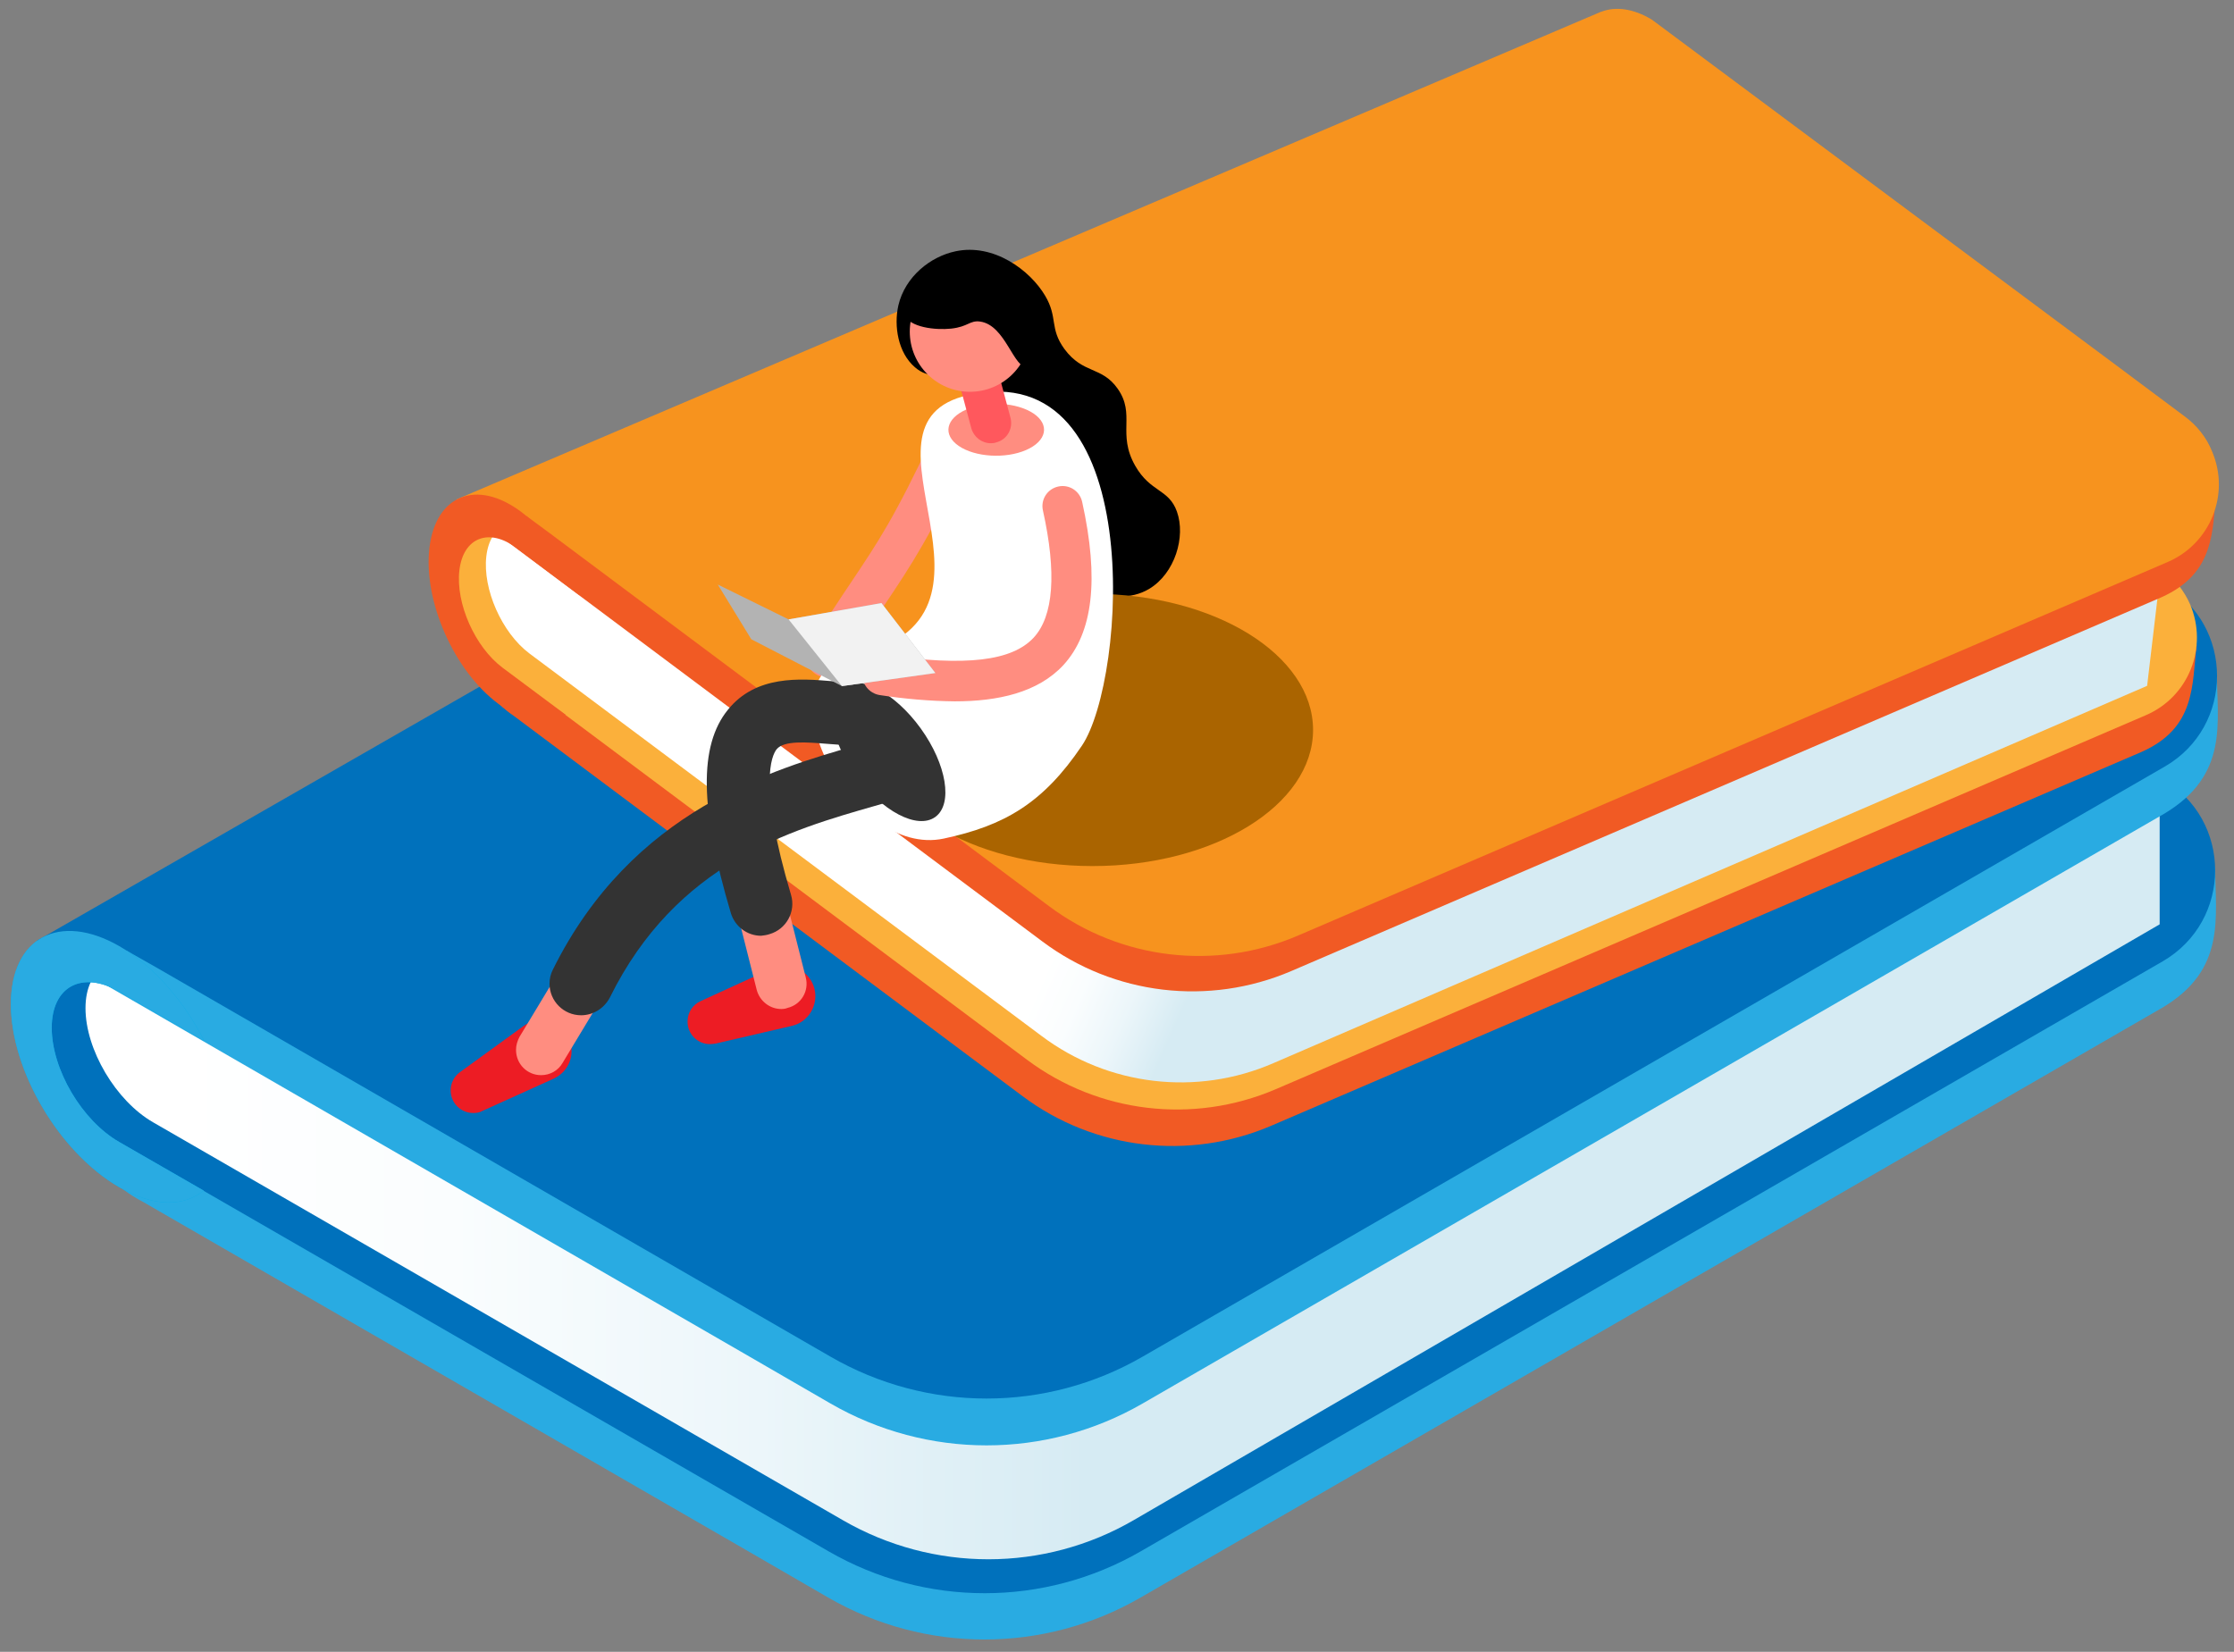 <?xml version="1.0" encoding="utf-8"?>
<!-- Generator: Adobe Illustrator 22.1.0, SVG Export Plug-In . SVG Version: 6.00 Build 0)  -->
<svg version="1.1" id="Layer_1" xmlns="http://www.w3.org/2000/svg" xmlns:xlink="http://www.w3.org/1999/xlink" x="0px" y="0px"
	 viewBox="0 0 820.4 606.7" style="enable-background:new 0 0 820.4 606.7;" xml:space="preserve">
<rect x="0" y="0" width="820.4" height="606.7" fill="#808080" stroke="none"/>
<style type="text/css">
	.st0{fill:#29ABE2;}
	.st1{fill:#0071BC;}
	.st2{fill:url(#SVGID_1_);}
	.st3{fill:#00ACE6;}
	.st4{fill:#F15A24;}
	.st5{fill:#FBB03B;}
	.st6{fill:url(#SVGID_2_);}
	.st7{fill:#F7931E;}
	.st8{fill:#2E4F6F;}
	.st9{fill:#AA6400;}
	.st10{fill:#FF8D80;}
	.st11{fill:#ED1C24;}
	.st12{fill:#FFFFFF;}
	.st13{fill:#333333;}
	.st14{fill:#FF585D;}
	.st15{fill:#B3B3B3;}
	.st16{fill:#F2F2F2;}
</style>
<title>abcdAsset 1</title>
<g>
	<g id="Layer_2_1_">
		<g id="Layer_1-2">
			<path class="st0" d="M813.5,318.5l-54.6-32.3l2.9-1.7l-180.1-104l0,0l-38.9-22.4c-35.5-20.5-79.1-20.5-114.6,0L33.6,387.7
				c-0.1,27.9-3,42.3,19.2,53.9l218.4,126.1l0,0l33,19.1c35.5,20.5,79.1,20.5,114.6,0l375.3-216.7
				C817.7,356.1,813.5,336.9,813.5,318.5z"/>
			<path class="st1" d="M794.2,286.2l-32.4-18.7l0,0L542.8,141c-35.5-20.5-79.1-20.5-114.6,0L52.8,357.8c-25.7,14.8-25.7,52,0,66.9
				L72.4,436l231.9,133.8c35.5,20.5,79.1,20.5,114.6,0l375.3-216.7C819.9,338.2,819.9,301.1,794.2,286.2z"/>
			<polygon class="st1" points="74.9,382.3 29.3,352.4 13.6,367.4 15.7,391.8 27.3,413.5 74.8,437.3 			"/>

				<linearGradient id="SVGID_1_" gradientUnits="userSpaceOnUse" x1="398.871" y1="585.306" x2="66.115" y2="585.306" gradientTransform="matrix(1 0 0 1 0 -160)">
				<stop  offset="0" style="stop-color:#D6EBF3"/>
				<stop  offset="0.36" style="stop-color:#ECF6FA"/>
				<stop  offset="0.7" style="stop-color:#FAFDFE"/>
				<stop  offset="1" style="stop-color:#FFFFFF"/>
			</linearGradient>
			<path class="st2" d="M56.2,412.2c-13.7-7.9-24.8-26.7-24.8-41.9c0-15.2,11-21.2,24.8-13.3l288.4,166.7
				c12.5,7.2,27.9,7.3,40.5,0.1l408-245.9v61.6L416.4,558.3c-33,19.2-73.7,19.2-106.8,0.1L56.2,412.2z"/>
			<path class="st0" d="M814.1,247.1l-54.6-32.3l3-1.7L567,100.2l0,0l-38.9-22.4C492.7,57.3,16,349.8,38.2,361.4l233.8,135l0,0
				l33,19.1c35.5,20.5,79.1,20.5,114.6,0l375.3-216.7C818.5,284.6,814.2,265.5,814.1,247.1z"/>
			<path class="st3" d="M43.7,419.4C30,411.5,19,392.7,19,377.5s11.1-21.1,24.8-13.3L75,382.3c-7.3-14.4-18.5-27.5-31.2-34.8
				C21.8,334.9,4,344.4,4,368.8c0,24.5,17.8,54.5,39.7,67.2c12.6,7.3,23.8,7.3,31.1,1.3L43.7,419.4z"/>
			<path class="st1" d="M794.9,214.8L762.5,196L531.1,62.9c-9.1-4.1-17.2-4.2-23.4-0.9l0,0l0,0h-0.1l-494,283.5l30.6,9.9l2.2-6.3
				l11.3,6.4L305,498.3c35.5,20.5,79.1,20.5,114.6,0l375.3-216.7C820.6,266.8,820.6,229.7,794.9,214.8z"/>
			<path class="st0" d="M43.7,419.4C30,411.5,19,392.7,19,377.5s11.1-21.1,24.8-13.3L75,382.3c-7.3-14.4-18.5-27.5-31.2-34.8
				C21.8,334.9,4,344.4,4,368.8c0,24.5,17.8,54.5,39.7,67.2c12.6,7.3,23.8,7.3,31.1,1.3L43.7,419.4z"/>
			<path class="st4" d="M806.7,236.9L766.1,206l2.5-1.1L635,105.1l0,0l-28.9-21.6c-26.3-19.7-61.1-23.8-91.3-10.9L178.7,218.4
				c-2.8,22.2-6.4,33.4,10.2,44.7L351,384.3l0,0l24.5,18.3c26.3,19.7,61.1,23.8,91.3,10.9l319.6-137.3
				C806.5,267.3,804.9,251.6,806.7,236.9z"/>
			<path class="st5" d="M794.4,209.4l-24.1-18l0,0L607.6,70c-26.3-19.7-61.1-23.8-91.3-10.9L196.8,196.4c-15.7,6.8-23,25-16.2,40.7
				c2.1,5,5.6,9.3,9.9,12.6l14.5,10.9l172.1,128.6c26.3,19.7,61.1,23.8,91.3,10.9L788,262.7c15.7-6.7,23-24.9,16.3-40.7
				C802.1,217,798.7,212.7,794.4,209.4z"/>
			<polygon class="st5" points="212.1,218 178.6,189.8 164.6,200.3 164,220 171.2,238.4 206.8,261.8 			"/>

				<linearGradient id="SVGID_2_" gradientUnits="userSpaceOnUse" x1="482.52" y1="431.572" x2="435.007" y2="409.47" gradientTransform="matrix(1 -2.000000e-02 2.000000e-02 1 -2.83 -173.2)">
				<stop  offset="0" style="stop-color:#D6EBF3"/>
				<stop  offset="0.36" style="stop-color:#ECF6FA"/>
				<stop  offset="0.7" style="stop-color:#FAFDFE"/>
				<stop  offset="1" style="stop-color:#FFFFFF"/>
			</linearGradient>
			<path class="st6" d="M194.4,240c-10.1-7.6-17.2-23.6-15.8-35.7c1.4-12.1,10.9-15.8,21-8.2l214,160.1c9.3,7,21.6,8.5,32.3,4
				l348.4-157.4l-5.8,49.1L467.6,390.5c-28.1,12.2-60.6,8.4-85.1-10L194.4,240z"/>
			<path class="st4" d="M814,180.1l-40.5-30.9l2.5-1.1L630.9,39.7l0,0L602,18.1C575.7-1.6,168.2,186.5,184.8,197.8l173.5,129.7l0,0
				l24.5,18.3c26.3,19.7,61.1,23.8,91.3,10.9l319.6-137.3C813.8,210.4,812.3,194.7,814,180.1z"/>
			<path class="st7" d="M802.5,153.1l-24.1-18L606.6,7.2c-6.8-4.1-13.3-4.9-18.5-2.9l0,0H588L167.5,183.5l23.5,10.8l2.3-4.8l8.4,6.2
				l183.5,137.1c26.3,19.7,61.1,23.8,91.3,10.9l319.6-137.3c15.7-6.8,23-25,16.2-40.7C810.3,160.7,806.8,156.3,802.5,153.1z"/>
			<path class="st4" d="M184.5,245.2c-10.1-7.6-17.2-23.6-15.8-35.7c1.4-12.1,10.9-15.8,21-8.2l23.2,17.4
				c-4.4-12.2-12.2-23.7-21.5-30.7c-16.3-12.2-31.4-6.2-33.7,13.2c-2.3,19.5,9,45.2,25.3,57.3c9.3,7,18.3,8,24.7,4L184.5,245.2z"/>
			<path class="st8" d="M794.2,424.4L794.2,424.4z"/>
			<path d="M350.9,92.3c14.1-3,27.4,7,32.9,16.3c4.8,8.1,1.5,11.9,7.1,19.6c6.9,9.3,13.6,6.2,19.5,14.5c6.8,9.6-0.3,16.5,6.5,28.4
				c5.6,9.8,12.3,8.4,15.3,16.8c3.3,9.2-0.7,22.7-10.2,28.4c-13.6,8.1-32.6-3.2-38.3-15.4c-3.8-8.2,1.1-11-1.2-23.6
				c-2.7-14.8-13.4-32.5-28.8-37.7c-8.2-2.8-12.4-0.1-17.7-4.7c-6.2-5.3-7.8-15.1-6.1-22.7C332.4,101.5,341.8,94.2,350.9,92.3z"/>
			<ellipse class="st9" cx="401.2" cy="268.1" rx="81" ry="50"/>
			<path class="st10" d="M303.6,248.8c-4.1,0-7.4-3.3-7.4-7.4c0-1.4,0.4-2.7,1.1-3.9c6.4-10.4,11.2-17.6,15.5-24
				c9.5-14.2,15.8-23.5,29.8-53.4c1.6-3.8,6-5.5,9.7-3.9c3.8,1.6,5.5,6,3.9,9.7c-0.1,0.2-0.1,0.3-0.2,0.5
				c-14.5,30.9-21.4,41.2-30.9,55.4c-4.2,6.3-9,13.4-15.2,23.5C308.5,247.5,306.1,248.8,303.6,248.8z"/>
			<path class="st11" d="M260.7,383.5c-4.6,0-8.3-3.8-8.2-8.4c0-3.2,1.9-6.1,4.8-7.4l26.2-12c5.6-2.6,12.3-0.1,14.9,5.5
				s0.1,12.3-5.5,14.9c-0.7,0.3-1.4,0.5-2.1,0.7l-28,6.5C262,383.4,261.4,383.5,260.7,383.5z M259.3,368.8L259.3,368.8z"/>
			<path class="st10" d="M286.9,370.6c-4.2,0-7.9-2.9-9-7l-7.4-29.3c-1.3-5,1.8-10,6.7-11.3c5-1.3,10,1.8,11.3,6.7l7.4,29.3
				c1.3,5-1.7,10-6.7,11.2l0,0C288.5,370.5,287.7,370.6,286.9,370.6z"/>
			<path class="st12" d="M346.6,308c22.1-4.7,36.4-12.9,50.7-34.1c16.5-24.4,24.2-143.6-41.7-128.8c-47.3,10.6,23.9,81.4-42.9,96.1
				C278.2,248.9,312.7,315.3,346.6,308z"/>

				<ellipse transform="matrix(0.811 -0.585 0.585 0.811 -100.041 242.814)" class="st13" cx="326.2" cy="276.4" rx="14.7" ry="29.5"/>
			<path class="st13" d="M279.5,343.7c-5.1,0-9.6-3.4-11.1-8.3c-11.4-38.4-11.8-61.5-1.1-74.7c10.3-12.8,26.5-11.5,38.3-10.5
				c2.6,0.2,5.1,0.4,7.2,0.4c6.4,0.2,11.4,5.6,11.1,12c-0.2,6.1-5.2,11-11.4,11.1c-2.9,0-5.9-0.3-8.8-0.5c-7.4-0.6-15.8-1.3-18.5,2
				c-1.8,2.3-6.8,12.8,5.3,53.5c1.8,6.1-1.7,12.6-7.9,14.4C281.7,343.4,280.6,343.6,279.5,343.7L279.5,343.7z"/>
			<path class="st11" d="M173.8,408.8c-4.6,0-8.3-3.7-8.3-8.3c0-2.7,1.3-5.2,3.4-6.7l23.3-16.9c5-3.6,12-2.5,15.6,2.6
				c3.6,5,2.5,12-2.6,15.6c-0.6,0.4-1.2,0.8-1.9,1.1L177,408.1C176.2,408.6,175,408.8,173.8,408.8z"/>
			<path class="st10" d="M198.7,394.9c-5.1,0-9.2-4.1-9.2-9.3c0-1.7,0.5-3.3,1.3-4.8l14.6-24.2c2.9-4.2,8.7-5.3,12.9-2.3
				c3.8,2.7,5.1,7.8,2.9,11.9l-14.6,24.2C205,393.2,202,394.9,198.7,394.9z"/>
			<path class="st13" d="M213.4,372.9c-6.4,0-11.6-5.2-11.6-11.6c0-1.8,0.4-3.5,1.2-5.1c29.1-58.8,80.9-73.6,111.8-82.5
				c2.1-0.6,4.1-1.2,6.1-1.7c6.1-1.8,12.6,1.7,14.4,7.8c1.8,6.1-1.7,12.6-7.8,14.4l0,0c-2,0.6-4.1,1.2-6.2,1.8
				c-30.8,8.8-72.9,20.8-97.4,70.5C221.8,370.4,217.8,372.9,213.4,372.9z"/>
			<path class="st10" d="M376.8,165.3c7.6-3.3,8.8-9.3,2.8-13.4c-6.1-4.1-17.1-4.8-24.7-1.5s-8.8,9.3-2.8,13.4
				C358.1,167.9,369.2,168.6,376.8,165.3z"/>
			<path class="st14" d="M363.9,162.8c-3.4,0-6.3-2.3-7.2-5.5l-6.6-24.7c-1-4,1.3-8,5.3-9.1c4-1,8,1.3,9.1,5.3l6.6,24.7
				c1,4-1.3,8-5.3,9C365.3,162.7,364.6,162.8,363.9,162.8L363.9,162.8z"/>
			<circle class="st10" cx="356.2" cy="121.8" r="22.1"/>
			<path class="st10" d="M350.6,257.6c-9.2-0.1-18.4-0.9-27.5-2.3c-4-0.6-6.9-4.3-6.3-8.4s4.3-6.9,8.4-6.3
				c29.6,4.2,46.4,2.2,54.4-6.4c7.3-7.9,8.5-23.7,3.4-46.7c-0.9-4,1.6-7.9,5.6-8.8c4-0.9,7.9,1.6,8.8,5.6c6.3,28.5,4,48.1-6.9,60
				C381.1,254.4,366.5,257.6,350.6,257.6z"/>
			<path d="M332,115.5c2,4.8,11.5,5.8,17.3,5.2c6.3-0.7,6.8-3.1,10.6-2.6c9.5,1.3,12.2,17.5,17.8,17c3.3-0.3,5.3-6.2,5.9-9.3
				c2-10.2-5.1-21.4-14.5-26.7c-2.1-1.2-12.3-6.6-23-2.2C337.3,100.6,329.7,110.1,332,115.5z"/>
			<polygon class="st15" points="263.6,214.7 289.6,227.5 323.7,221.5 343.5,247.2 309.2,252 275.9,234.8 			"/>
			<polygon class="st16" points="289.6,227.5 323.7,221.5 343.5,247.2 309.2,252 			"/>
		</g>
	</g>
</g>
</svg>
